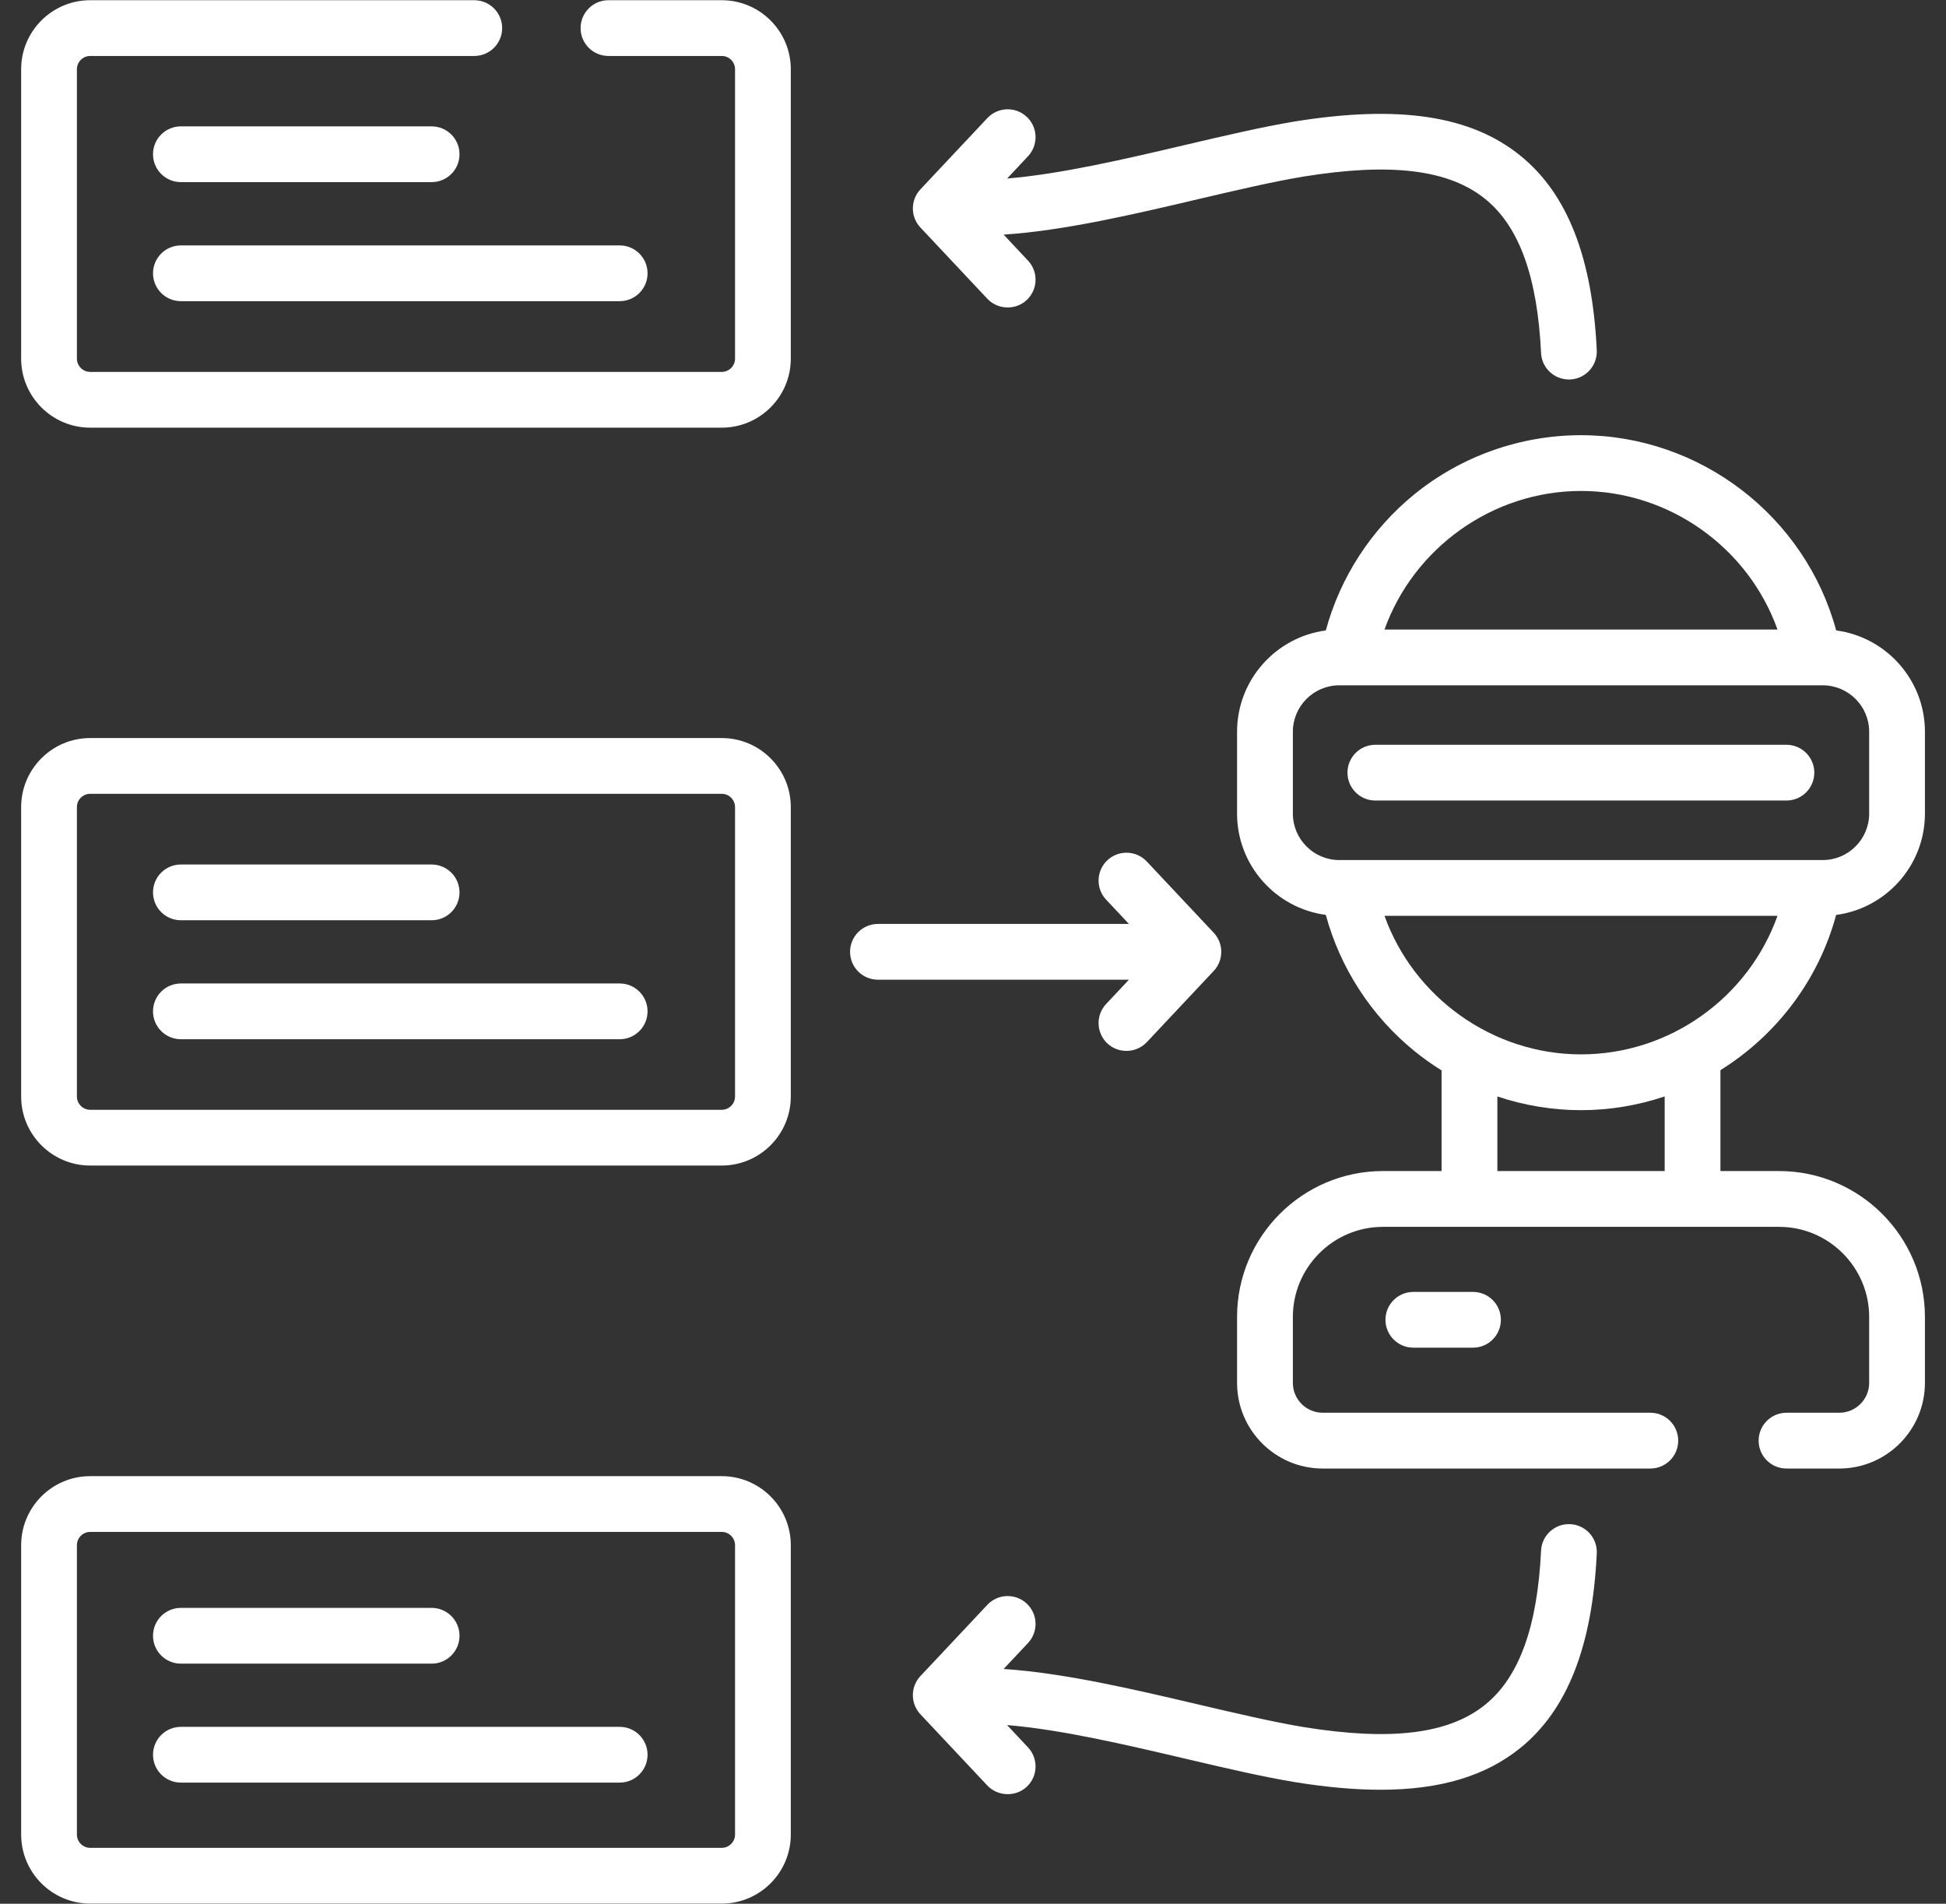 <svg width="46" height="45" viewBox="0 0 46 45" fill="none" xmlns="http://www.w3.org/2000/svg">
<rect x="0" y="0" width="46" height="45" fill="#333333" stroke="none"/>
<g id="Group">
<g id="Group_2">
<path id="Vector" d="M4.276 4.305H10.203C10.567 4.305 10.862 4.01 10.862 3.646C10.862 3.282 10.567 2.987 10.203 2.987H4.276C3.912 2.987 3.617 3.282 3.617 3.646C3.617 4.01 3.912 4.305 4.276 4.305Z" fill="white"/>
<path id="Vector_2" d="M4.276 7.119H14.648C15.012 7.119 15.307 6.824 15.307 6.46C15.307 6.096 15.012 5.801 14.648 5.801H4.276C3.912 5.801 3.617 6.096 3.617 6.46C3.617 6.824 3.912 7.119 4.276 7.119Z" fill="white"/>
<path id="Vector_3" d="M4.276 21.753H10.203C10.567 21.753 10.862 21.458 10.862 21.094C10.862 20.73 10.567 20.435 10.203 20.435H4.276C3.912 20.435 3.617 20.73 3.617 21.094C3.617 21.458 3.912 21.753 4.276 21.753Z" fill="white"/>
<path id="Vector_4" d="M14.648 23.247H4.276C3.912 23.247 3.617 23.542 3.617 23.906C3.617 24.27 3.912 24.565 4.276 24.565H14.648C15.012 24.565 15.307 24.27 15.307 23.906C15.307 23.542 15.012 23.247 14.648 23.247Z" fill="white"/>
<path id="Vector_5" d="M4.276 39.325H10.203C10.567 39.325 10.862 39.03 10.862 38.666C10.862 38.302 10.567 38.007 10.203 38.007H4.276C3.912 38.007 3.617 38.302 3.617 38.666C3.617 39.03 3.912 39.325 4.276 39.325Z" fill="white"/>
<path id="Vector_6" d="M14.648 40.819H4.276C3.912 40.819 3.617 41.114 3.617 41.478C3.617 41.842 3.912 42.137 4.276 42.137H14.648C15.012 42.137 15.307 41.842 15.307 41.478C15.307 41.114 15.012 40.819 14.648 40.819Z" fill="white"/>
<path id="Vector_7" d="M43.403 21.627C44.586 21.47 45.502 20.456 45.502 19.231V17.297C45.502 16.073 44.586 15.059 43.404 14.902C42.675 12.208 40.193 10.287 37.372 10.287C35.942 10.287 34.544 10.782 33.436 11.682C32.417 12.509 31.68 13.645 31.34 14.902C30.158 15.059 29.242 16.073 29.242 17.298V19.231C29.242 20.456 30.158 21.47 31.34 21.626C31.68 22.884 32.417 24.019 33.436 24.846C33.64 25.012 33.854 25.164 34.076 25.301V27.681H32.691C30.789 27.681 29.242 29.229 29.242 31.13V32.688C29.242 33.805 30.15 34.713 31.267 34.713H39.011C39.375 34.713 39.67 34.418 39.67 34.054C39.67 33.69 39.375 33.394 39.011 33.394H31.267C30.877 33.394 30.561 33.078 30.561 32.688V31.13C30.561 29.956 31.516 29 32.691 29H42.053C43.228 29 44.184 29.956 44.184 31.13V32.688C44.184 33.078 43.867 33.394 43.477 33.394H42.23C41.866 33.394 41.571 33.69 41.571 34.054C41.571 34.418 41.866 34.713 42.23 34.713H43.477C44.594 34.713 45.502 33.805 45.502 32.688V31.13C45.502 29.229 43.955 27.681 42.053 27.681H40.668V25.296C41.983 24.477 42.983 23.181 43.403 21.627ZM37.372 11.605C39.468 11.605 41.327 12.949 42.017 14.881H32.727C33.418 12.952 35.283 11.605 37.372 11.605ZM30.561 19.231V17.298C30.561 16.692 31.053 16.199 31.659 16.199H43.085C43.691 16.199 44.184 16.692 44.184 17.298V19.231C44.184 19.837 43.691 20.33 43.085 20.33H31.659C31.053 20.33 30.561 19.837 30.561 19.231ZM32.727 21.648H42.017C41.328 23.581 39.472 24.923 37.372 24.923C35.283 24.923 33.418 23.577 32.727 21.648ZM39.35 27.681H35.395V25.918C36.029 26.13 36.697 26.242 37.372 26.242C38.059 26.242 38.724 26.127 39.35 25.917V27.681Z" fill="white"/>
<path id="Vector_8" d="M33.409 30.538C33.045 30.538 32.75 30.833 32.75 31.197C32.75 31.561 33.045 31.856 33.409 31.856H34.819C35.183 31.856 35.478 31.561 35.478 31.197C35.478 30.833 35.183 30.538 34.819 30.538H33.409Z" fill="white"/>
<path id="Vector_9" d="M32.511 18.923H42.227C42.592 18.923 42.887 18.628 42.887 18.264C42.887 17.9 42.592 17.605 42.227 17.605H32.511C32.147 17.605 31.852 17.9 31.852 18.264C31.852 18.628 32.147 18.923 32.511 18.923Z" fill="white"/>
<path id="Vector_10" d="M17.061 17.446H2.132C1.232 17.446 0.5 18.178 0.5 19.078V25.919C0.5 26.819 1.232 27.551 2.132 27.551H17.061C17.961 27.551 18.693 26.819 18.693 25.919V19.078C18.693 18.178 17.961 17.446 17.061 17.446ZM17.375 25.919C17.375 26.092 17.234 26.233 17.061 26.233H2.132C1.959 26.233 1.818 26.092 1.818 25.919V19.078C1.818 18.905 1.959 18.764 2.132 18.764H17.061C17.234 18.764 17.375 18.905 17.375 19.078V25.919H17.375Z" fill="white"/>
<path id="Vector_11" d="M17.061 0.005H14.383C14.019 0.005 13.724 0.3 13.724 0.664C13.724 1.028 14.019 1.323 14.383 1.323H17.061C17.234 1.323 17.375 1.463 17.375 1.636V8.477C17.375 8.65 17.234 8.791 17.061 8.791H2.132C1.959 8.791 1.818 8.65 1.818 8.477V1.636C1.818 1.463 1.959 1.323 2.132 1.323H11.211C11.575 1.323 11.87 1.028 11.87 0.664C11.87 0.3 11.575 0.005 11.211 0.005H2.132C1.232 0.005 0.5 0.737 0.5 1.636V8.477C0.5 9.377 1.232 10.109 2.132 10.109H17.061C17.961 10.109 18.693 9.377 18.693 8.477V1.636C18.693 0.737 17.961 0.005 17.061 0.005Z" fill="white"/>
<path id="Vector_12" d="M17.061 34.893H2.132C1.232 34.893 0.5 35.625 0.5 36.525V43.365C0.5 44.265 1.232 44.997 2.132 44.997H17.061C17.961 44.997 18.693 44.265 18.693 43.365V36.525C18.693 35.625 17.961 34.893 17.061 34.893ZM17.375 43.365C17.375 43.538 17.234 43.679 17.061 43.679H2.132C1.959 43.679 1.818 43.538 1.818 43.365V36.525C1.818 36.352 1.959 36.211 2.132 36.211H17.061C17.234 36.211 17.375 36.352 17.375 36.525V43.365H17.375Z" fill="white"/>
<path id="Vector_13" d="M26.147 23.732C25.898 23.998 25.911 24.415 26.176 24.664C26.439 24.911 26.862 24.897 27.108 24.635L28.69 22.951C28.928 22.697 28.928 22.302 28.69 22.048L27.108 20.364C26.859 20.099 26.441 20.086 26.176 20.335C25.911 20.584 25.898 21.001 26.147 21.266L26.686 21.84H20.753C20.389 21.84 20.094 22.135 20.094 22.499C20.094 22.863 20.389 23.158 20.753 23.158H26.686L26.147 23.732Z" fill="white"/>
<path id="Vector_14" d="M23.339 7.062C23.585 7.324 24.008 7.338 24.271 7.091C24.536 6.842 24.549 6.425 24.3 6.16L23.724 5.546C25.149 5.453 26.815 5.063 28.313 4.71C29.225 4.496 30.087 4.294 30.817 4.173C32.887 3.839 34.252 4.008 35.111 4.706C35.911 5.354 36.342 6.544 36.428 8.343C36.444 8.696 36.736 8.97 37.086 8.97C37.096 8.97 37.107 8.97 37.118 8.97C37.481 8.952 37.762 8.643 37.745 8.28C37.64 6.085 37.05 4.581 35.942 3.682C34.77 2.731 33.075 2.474 30.604 2.872C29.828 3.001 28.946 3.208 28.012 3.427C26.624 3.753 25.085 4.114 23.806 4.22L24.3 3.694C24.549 3.428 24.536 3.011 24.271 2.762C24.005 2.513 23.588 2.526 23.339 2.792L21.757 4.476C21.519 4.729 21.519 5.124 21.757 5.378C21.757 5.378 23.339 7.062 23.339 7.062Z" fill="white"/>
<path id="Vector_15" d="M37.118 36.028C36.754 36.01 36.445 36.291 36.428 36.654C36.342 38.453 35.911 39.643 35.111 40.292C34.252 40.989 32.887 41.158 30.819 40.825C30.087 40.703 29.225 40.501 28.313 40.287C26.815 39.935 25.148 39.544 23.724 39.451L24.3 38.838C24.549 38.572 24.536 38.155 24.271 37.906C24.005 37.657 23.588 37.67 23.339 37.935L21.757 39.619C21.519 39.873 21.519 40.268 21.757 40.522C21.757 40.522 23.338 42.204 23.339 42.206C23.577 42.459 24.003 42.486 24.271 42.235C24.536 41.986 24.549 41.569 24.3 41.304L23.805 40.777C25.084 40.882 26.624 41.244 28.012 41.57C28.946 41.789 29.828 41.996 30.607 42.125C31.349 42.245 32.022 42.306 32.631 42.306C34.047 42.306 35.123 41.98 35.942 41.315C37.05 40.416 37.64 38.913 37.745 36.718C37.762 36.354 37.481 36.045 37.118 36.028Z" fill="white"/>
</g>
</g>
</svg>
